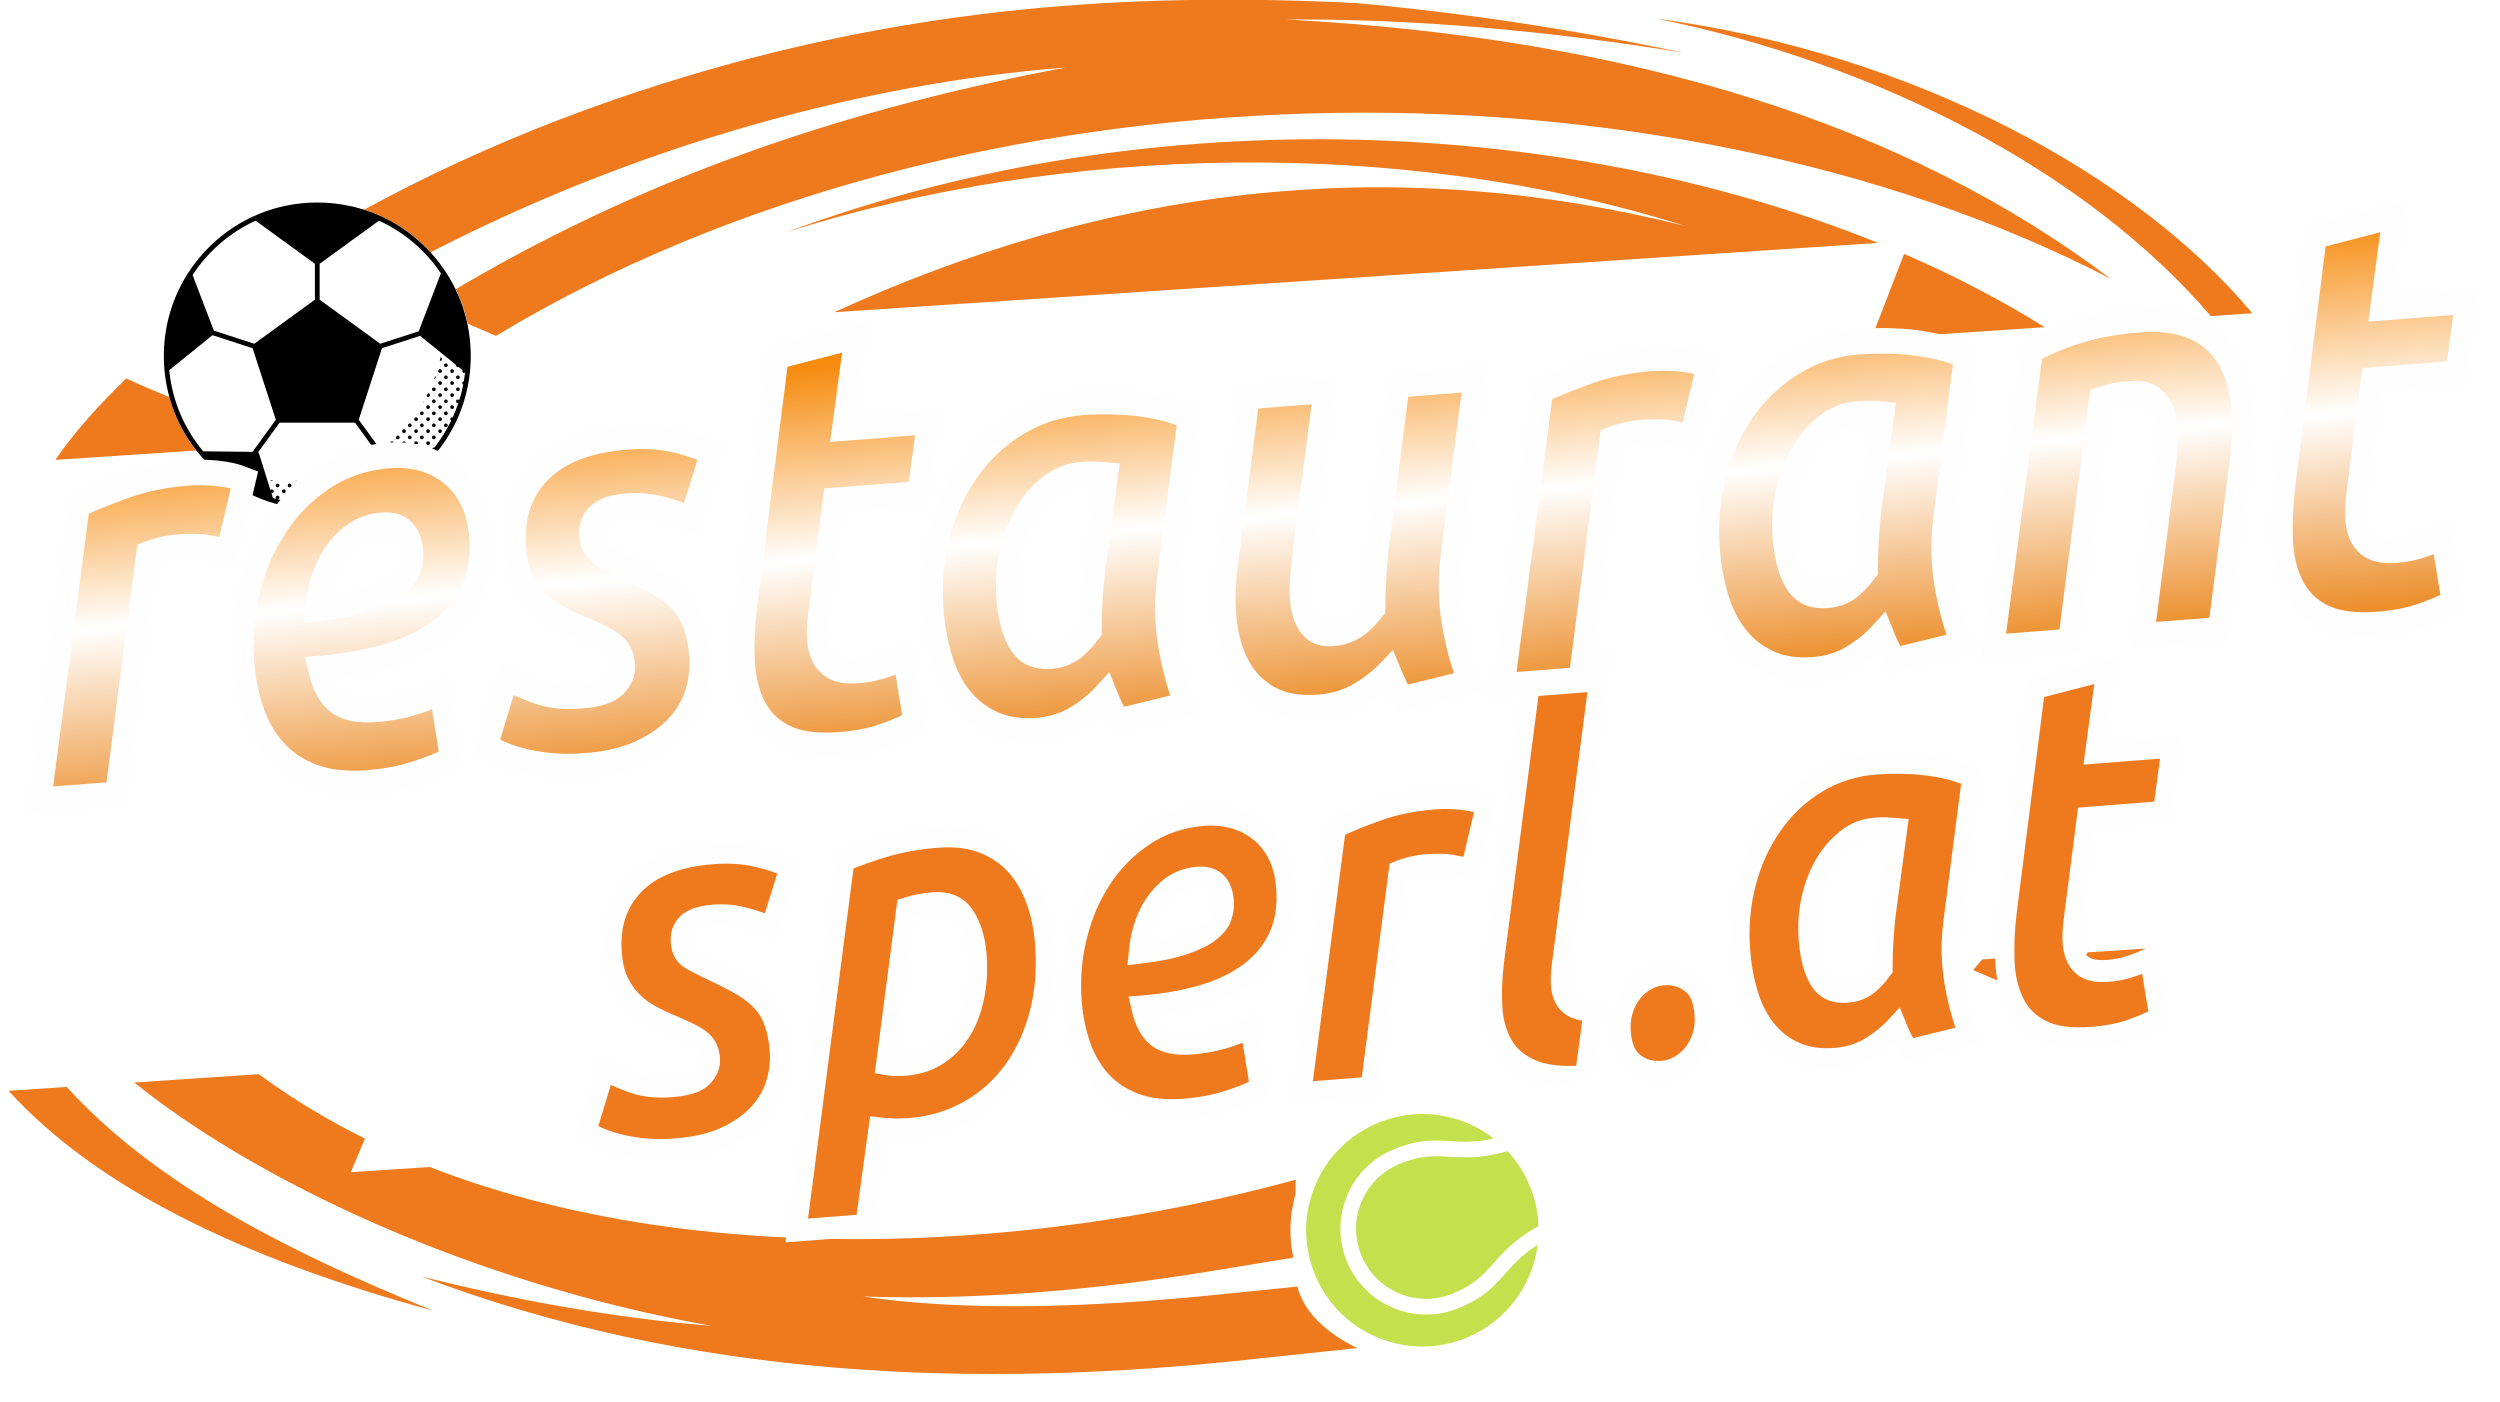 <svg xmlns:xlink="http://www.w3.org/1999/xlink" xmlns="http://www.w3.org/2000/svg" style="overflow: visible;" data-bbox="42.562 118.923 426.876 274.154" viewBox="113.5 193.89 300.09 168.26"><defs transform="matrix(0.975, 0, 0, 0.975, 6.522, 6.522)" data-uid="o_fabk8n1f6_8"><linearGradient x1="54.38%" y1="99.8%" x2="45.62%" y2="0.2%" id="g_1037756742_2" gradientUnits="objectBoundingBox" data-uid="o_fabk8n1f6_55"><stop offset="0%" stop-color="rgb(236, 143, 45)" stop-opacity="1.00" data-uid="o_fabk8n1f6_56"/><stop offset="48%" stop-color="rgb(255, 255, 255)" stop-opacity="1.00" data-uid="o_fabk8n1f6_57"/><stop offset="95%" stop-color="rgb(246, 139, 14)" stop-opacity="1.00" data-uid="o_fabk8n1f6_58"/></linearGradient><radialGradient id="o_fabk8n1f6_60" cx="256" cy="256" fx="516.726" fy="14.94" gradientUnits="userSpaceOnUse" r="361.39" data-uid="o_fabk8n1f6_75"><stop offset=".114" stop-color="rgb(255, 165, 56)" data-uid="o_fabk8n1f6_76"/><stop offset=".255" stop-color="rgb(248, 154, 55)" data-uid="o_fabk8n1f6_77"/><stop offset=".501" stop-color="rgb(229, 125, 52)" data-uid="o_fabk8n1f6_78"/><stop offset=".525" stop-color="rgb(227, 122, 52)" data-uid="o_fabk8n1f6_79"/><stop offset=".882" stop-color="rgb(186, 92, 37)" data-uid="o_fabk8n1f6_80"/></radialGradient><linearGradient x1="54.38%" y1="99.8%" x2="45.62%" y2="0.2%" id="g_1037756742_2" gradientUnits="objectBoundingBox" data-uid="o_fabk8n1f6_55"><stop offset="0%" stop-color="rgb(236, 143, 45)" stop-opacity="1.00" data-uid="o_fabk8n1f6_56"/><stop offset="48%" stop-color="rgb(255, 255, 255)" stop-opacity="1.00" data-uid="o_fabk8n1f6_57"/><stop offset="95%" stop-color="rgb(246, 139, 14)" stop-opacity="1.00" data-uid="o_fabk8n1f6_58"/></linearGradient><radialGradient id="o_fabk8n1f6_60" cx="256" cy="256" fx="516.726" fy="14.94" gradientUnits="userSpaceOnUse" r="361.39" data-uid="o_fabk8n1f6_75"><stop offset=".114" stop-color="rgb(255, 165, 56)" data-uid="o_fabk8n1f6_76"/><stop offset=".255" stop-color="rgb(248, 154, 55)" data-uid="o_fabk8n1f6_77"/><stop offset=".501" stop-color="rgb(229, 125, 52)" data-uid="o_fabk8n1f6_78"/><stop offset=".525" stop-color="rgb(227, 122, 52)" data-uid="o_fabk8n1f6_79"/><stop offset=".882" stop-color="rgb(186, 92, 37)" data-uid="o_fabk8n1f6_80"/></radialGradient><linearGradient x1="54.38%" y1="99.8%" x2="45.62%" y2="0.2%" id="g_1037756742_2" gradientUnits="objectBoundingBox" data-uid="o_fabk8n1f6_55"><stop offset="0%" stop-color="rgb(236, 143, 45)" stop-opacity="1.00" data-uid="o_fabk8n1f6_56"/><stop offset="48%" stop-color="rgb(255, 255, 255)" stop-opacity="1.00" data-uid="o_fabk8n1f6_57"/><stop offset="95%" stop-color="rgb(246, 139, 14)" stop-opacity="1.00" data-uid="o_fabk8n1f6_58"/></linearGradient><linearGradient x1="54.38%" y1="99.8%" x2="45.62%" y2="0.2%" id="g_1037756742_2" gradientUnits="objectBoundingBox" data-uid="o_fabk8n1f6_55"><stop offset="0%" stop-color="rgb(236, 143, 45)" stop-opacity="1.00" data-uid="o_fabk8n1f6_56"/><stop offset="48%" stop-color="rgb(255, 255, 255)" stop-opacity="1.00" data-uid="o_fabk8n1f6_57"/><stop offset="95%" stop-color="rgb(246, 139, 14)" stop-opacity="1.00" data-uid="o_fabk8n1f6_58"/></linearGradient><linearGradient x1="54.38%" y1="99.8%" x2="45.62%" y2="0.2%" id="g_1037756742_2" gradientUnits="objectBoundingBox" data-uid="o_fabk8n1f6_55"><stop offset="0%" stop-color="rgb(236, 143, 45)" stop-opacity="1.00" data-uid="o_fabk8n1f6_56"/><stop offset="48%" stop-color="rgb(255, 255, 255)" stop-opacity="1.00" data-uid="o_fabk8n1f6_57"/><stop offset="95%" stop-color="rgb(246, 139, 14)" stop-opacity="1.00" data-uid="o_fabk8n1f6_58"/></linearGradient></defs><path class="st3" d="M229.28 114.46c19.29 4.93 37.99 16.81 49.2 33.32l0 0l3.68-0.31l0 0  C271.95 132.01 252.14 118.32 229.28 114.46L229.28 114.46z M194.42 264.46c-25.74 3.66-51.04 2.18-74.58-9.14  c8.15 2.58 16.93 4.65 25.72 5.53c-21.22-4.76-40.27-16.16-51.18-27.25l11.05-0.93c2.93 2.73 6.08 5.13 9.41 7.21l-1.26 3.77l7-0.59  c22.91 11.29 52.51 9.79 76.77 1.43c-0.01 0.13-0.01 0.26-0.01 0.39v8.29l-6.89 1.43c-11.58 2.43-22.04 3.37-31.47 2.96  c8.43 1.59 19.24 1.41 32.06-0.28l6.46-0.83c0.54 2.74 2.43 4.99 4.78 6.55c0.17 0.12 0.35 0.23 0.53 0.34L194.42 264.46  L194.42 264.46z M266.13 219.15c-1.33 1.46-2.73 2.89-4.22 4.31l-4.5-2.45c0.27-0.4 0.54-0.79 0.8-1.19L266.13 219.15L266.13 219.15  z M272.94 218.58c-1.77 2.56-3.95 5-6.52 7.34l-2.32-1.27c1.28-1.81 2.46-3.68 3.47-5.62L272.94 218.58L272.94 218.58z   M83.24 234.53c7.71 10.7 20.53 18.76 37.65 24.62c-12.94-6.61-24.68-14.2-32.49-25.05L83.24 234.53L83.24 234.53L83.24 234.53z   M269.59 143.6c-40.06-26.2-101.54-25.28-143.14 6.4l-6.07-3.31c16.9-13.22 35.31-21.7 56.59-26.74  c-18.43 1.79-40.72 9.38-61.36 24.14l-3.36-1.83c-0.76-0.41-2.29-1.16-3.59-1.89c10.49-8.24 22.42-14.81 34.82-19.49  c19.85-7.51 38.65-9.45 59.16-8.15c9.37 1.06 19.06 2.9 29.09 5.56c-12.09-2.48-23.87-3.81-35.27-3.72  C227.4 116.65 251.65 126.47 269.59 143.6L269.59 143.6z M99.5 157.91l-0.44 0.04c0.06-0.06 0.12-0.12 0.18-0.17  c-1.33-0.7-2.66-1.41-3.98-2.11l-0.05-0.03l-0.05-0.03c-0.49-0.28-0.98-0.56-1.49-0.84c-2.37 2.93-4.57 5.93-6.27 9.11l0.41-0.03  l15.12-1.27c0.6-0.63 1.21-1.25 1.81-1.87C103 159.76 101.25 158.83 99.5 157.91L99.5 157.91z M152.21 138.39  c24.23-9.77 54.41-10.79 79.7-0.68c-26.75-8.49-51.59-4.16-75.47 9.64l55.7-4.67l36.84-3.09  C222.19 125.92 185.32 122.87 152.21 138.39L152.21 138.39z M263.75 149.03c-3.8-3.01-7.98-5.76-12.46-8.21l-2.91 9.5L263.75 149.03  L263.75 149.03z" fill-rule="evenodd" clip-rule="evenodd" fill="#EE7A1D" transform="matrix(1.354, 0, 0, 1.072, 1.816, 73.408)" data-uid="o_fabk8n1f6_35"/><path text="sperl.at" fill="#EE7A1D" space="preserve" text-anchor="middle" offset="0.5" font-scale="contain" font-size="48" font-family="Ubuntu" transform="matrix(1.153, -0.09, 0.103, 1.316, 276.789, 324.555)" data-fl-textpath="" font-weight="700" font-style="italic" letter-spacing="-1" stroke-width="2px" stroke="#FEFEFE" path="M-109.368 0C-54.684 0 54.684 0 109.368 0" data-uid="o_fabk8n1f6_42" d="M-71.282-5.09L-71.282-5.09Q-68.832-5.09 -67.922-5.78Q-67.012-6.48 -67.012-7.3L-67.012-7.3Q-67.012-7.82 -67.182-8.21Q-67.352-8.59 -67.732-8.93Q-68.112-9.26 -68.792-9.62Q-69.462-9.98 -70.512-10.46L-70.512-10.46Q-71.712-10.99 -72.772-11.59Q-73.832-12.19 -74.622-13.03Q-75.412-13.87 -75.872-14.95Q-76.322-16.03 -76.322-17.52L-76.322-17.52Q-76.322-21.41 -73.472-23.66Q-70.612-25.92 -65.142-25.92L-65.142-25.92Q-62.552-25.92 -60.532-25.34Q-58.512-24.77 -57.272-24.1L-57.272-24.1L-59.712-18.77Q-60.722-19.3 -62.312-19.78Q-63.892-20.26 -65.432-20.26L-65.432-20.26Q-66.102-20.26 -66.752-20.18Q-67.392-20.11 -67.952-19.87Q-68.502-19.63 -68.832-19.2Q-69.172-18.77 -69.172-18.05L-69.172-18.05Q-69.172-17.09 -68.432-16.61Q-67.682-16.13 -66.342-15.46L-66.342-15.46Q-64.472-14.54 -63.222-13.78Q-61.972-13.01 -61.232-12.14Q-60.482-11.28 -60.152-10.18Q-59.812-9.07 -59.812-7.58L-59.812-7.58Q-59.812-6.05 -60.462-4.56Q-61.112-3.07 -62.502-1.92Q-63.892-0.77 -66.052-0.05Q-68.212 0.67 -71.232 0.67L-71.232 0.67Q-73.112 0.67 -74.622 0.43Q-76.132 0.19 -77.282-0.17Q-78.432-0.53 -79.232-0.91Q-80.022-1.3 -80.452-1.54L-80.452-1.54L-78.002-7.01Q-77.192-6.53 -75.462-5.81Q-73.732-5.09 -71.282-5.09ZM-45.548-19.54L-48.908-5.57Q-48.088-5.38 -46.888-5.38L-46.888-5.38Q-45.018-5.38 -43.488-6.07Q-41.948-6.77 -40.868-8.02Q-39.788-9.26 -39.188-11.02Q-38.588-12.77 -38.588-14.88L-38.588-14.88Q-38.588-16.94 -39.498-18.38Q-40.408-19.82 -42.668-19.82L-42.668-19.82Q-44.208-19.82 -45.548-19.54L-45.548-19.54ZM-31.488-15.41L-31.488-15.41Q-31.488-11.9 -32.638-9Q-33.788-6.1 -35.828-3.98Q-37.868-1.87 -40.728-0.7Q-43.578 0.48 -46.938 0.48L-46.938 0.48Q-48.568 0.48 -50.208 0.19L-50.208 0.19L-52.368 8.88L-59.468 8.88L-51.498-24.34Q-49.578-24.91 -47.108-25.37Q-44.638-25.82 -41.758-25.82L-41.758-25.82Q-39.068-25.82 -37.128-25.01Q-35.178-24.19 -33.928-22.78Q-32.688-21.36 -32.088-19.46Q-31.488-17.57 -31.488-15.41ZM-29.124-9.89L-29.124-9.89Q-29.124-12.96 -28.044-15.84Q-26.964-18.72 -24.994-20.95Q-23.024-23.18 -20.224-24.55Q-17.414-25.92 -14.004-25.92L-14.004-25.92Q-12.324-25.92 -10.884-25.44Q-9.444-24.96 -8.364-24.05Q-7.284-23.14 -6.684-21.82Q-6.084-20.5 -6.084-18.82L-6.084-18.82Q-6.084-16.13 -7.284-14.26Q-8.484-12.38 -10.624-11.21Q-12.754-10.03 -15.684-9.5Q-18.614-8.98 -22.064-8.98L-22.064-8.98Q-21.734-6.96 -20.604-6.12Q-19.474-5.28 -17.024-5.28L-17.024-5.28Q-15.494-5.28 -13.904-5.54Q-12.324-5.81 -10.934-6.34L-10.934-6.34L-10.404-0.72Q-11.744-0.19 -13.834 0.24Q-15.924 0.67 -18.374 0.67L-18.374 0.67Q-21.344 0.67 -23.384-0.17Q-25.424-1.01 -26.704-2.45Q-27.974-3.89 -28.544-5.81Q-29.124-7.73 -29.124-9.89ZM-15.154-20.26L-15.154-20.26Q-17.604-20.26 -19.454-18.5Q-21.304-16.75 -21.874-13.87L-21.874-13.87Q-18.904-13.97 -17.074-14.38Q-15.254-14.78 -14.244-15.36Q-13.234-15.94 -12.904-16.61Q-12.564-17.28 -12.564-17.95L-12.564-17.95Q-12.564-20.26 -15.154-20.26ZM 15.286-24.86L 13.176-19.1Q 12.216-19.34  11.276-19.56Q 10.336-19.78  8.516-19.78L 8.516-19.78Q 7.846-19.78  7.026-19.66Q 6.216-19.54  5.686-19.39L 5.686-19.39L 1.026 0L-6.124 0L-0.364-23.9Q 1.696-24.58  4.266-25.18Q 6.836-25.78  10.056-25.78L 10.056-25.78Q 11.256-25.78  12.716-25.56Q 14.176-25.34  15.286-24.86L 15.286-24.86ZM 24.744-5.42L 23.304 0.48Q 19.904 0.48  17.954-0.41Q 16.014-1.3  15.174-2.83Q 14.334-4.37  14.354-6.36Q 14.384-8.35  14.904-10.61L 14.904-10.61L 21.004-36.1L 28.444-37.25L 21.774-9.6Q 21.584-8.74  21.554-8.02Q 21.534-7.3  21.824-6.74Q 22.104-6.19  22.804-5.86Q 23.504-5.52  24.744-5.42L 24.744-5.42ZM 32.244-8.21L 32.244-8.21Q 33.924-8.21  35.054-7.27Q 36.184-6.34  36.184-4.32L 36.184-4.32Q 36.184-3.22  35.774-2.3Q 35.364-1.39  34.694-0.74Q 34.024-0.1  33.154 0.26Q 32.294 0.62  31.384 0.62L 31.384 0.62Q 29.704 0.62  28.574-0.31Q 27.444-1.25  27.444-3.26L 27.444-3.26Q 27.444-4.37  27.854-5.28Q 28.264-6.19  28.934-6.84Q 29.604-7.49  30.464-7.85Q 31.334-8.21  32.244-8.21ZM 65.8-23.95L 62.68-10.9Q 62.01-8.16  62.3-5.4Q 62.59-2.64  63.4-0.48L 63.4-0.48L 57.02 0.43Q 56.73-0.14  56.49-0.67Q 56.25-1.2  56.01-1.87L 56.01-1.87Q 54.67-0.77  53.04-0.05Q 51.4 0.67  49.39 0.67L 49.39 0.67Q 46.99 0.67  45.28-0.17Q 43.58-1.01  42.5-2.42Q 41.42-3.84  40.94-5.74Q 40.46-7.63  40.46-9.79L 40.46-9.79Q 40.46-13.1  41.64-16.03Q 42.81-18.96  44.9-21.14Q 46.99-23.33  49.82-24.58Q 52.65-25.82  55.96-25.82L 55.96-25.82Q 56.4-25.82  57.48-25.78Q 58.56-25.73  59.95-25.56Q 61.34-25.39  62.88-25.01Q 64.41-24.62  65.8-23.95L 65.8-23.95ZM 55.82-12.14L 57.69-19.73Q 57.07-19.82  56.56-19.87Q 56.06-19.92  55.34-19.92L 55.34-19.92Q 53.71-19.92  52.29-19.1Q 50.88-18.29  49.82-16.97Q 48.76-15.65  48.16-13.92Q 47.56-12.19  47.56-10.32L 47.56-10.32Q 47.56-8.02  48.33-6.67Q 49.1-5.33  51.16-5.33L 51.16-5.33Q 52.27-5.33  53.16-5.76Q 54.04-6.19  55.05-7.2L 55.05-7.2Q 55.15-8.4  55.36-9.72Q 55.58-11.04  55.82-12.14L 55.82-12.14ZM 68.404-11.66L 73.104-31.54L 80.544-32.69L 78.724-25.25L 86.694-25.25L 85.254-19.39L 77.334-19.39L 75.224-10.56Q 74.934-9.46  74.864-8.5Q 74.784-7.54  75.104-6.84Q 75.414-6.14  76.184-5.76Q 76.944-5.38  78.294-5.38L 78.294-5.38Q 79.444-5.38  80.524-5.59Q 81.604-5.81  82.704-6.19L 82.704-6.19L 83.234-0.72Q 81.794-0.19  80.114 0.19Q 78.434 0.58  76.134 0.58L 76.134 0.58Q 72.824 0.58  70.994-0.41Q 69.174-1.39  68.404-3.1Q 67.634-4.8  67.734-7.01Q 67.824-9.22  68.404-11.66L 68.404-11.66Z"/><g transform="matrix(0.087, 0.036, -0.036, 0.087, 280.114, 304.823)" data-uid="o_fabk8n1f6_112"><path d="M123.183 269.96c45.08-45.08 68.272-24.19 126.737-72.358   c-57.255-23.559-125.542-12.078-172.055 34.436c-61.757 61.755-61.757 161.885 0 223.644s161.889 61.759 223.648 0   c46.48-46.484 57.977-114.706 34.48-171.939c-48.133 58.439-27.254 81.632-72.325 126.708c-38.797 38.795-101.694 38.795-140.485 0   C84.387 371.657 84.387 308.754 123.183 269.96z" fill="#C4E04C" transform="matrix(1, 0, 0, 1, 0, 0)" data-uid="o_fabk8n1f6_101"/><path d="M249.92 197.601c-58.464 48.17-81.657 27.279-126.737 72.358   c-38.797 38.795-38.797 101.696 0 140.489c38.791 38.795 101.688 38.795 140.485 0c45.072-45.076 24.193-68.269 72.325-126.708   c-7.711-18.81-19.209-36.43-34.484-51.704C286.268 216.794 268.689 205.312 249.92 197.601z" fill="#C4E04C" transform="matrix(1, 0, 0, 1, 0, 0)" data-uid="o_fabk8n1f6_102"/><path d="M344.825 279.044c-8.189-19.674-20.262-38.1-36.24-54.077c-31.76-31.76-73.983-49.25-118.897-49.25   c-44.912 0-87.136 17.49-118.894 49.25c-31.758 31.756-49.248 73.979-49.248 118.892s17.49 87.136 49.248 118.894   s73.981 49.25 118.894 49.25c44.914 0 87.138-17.49 118.897-49.25c49.113-49.118 61.429-121.312 36.949-182.002   C345.35 280.163 345.116 279.593 344.825 279.044z M324.395 282.214c-21.807 27.721-28.756 47.949-34.916 65.905   c-6.271 18.277-11.688 34.061-32.885 55.259c-16.873 16.873-39.309 26.166-63.171 26.166c-23.865 0-46.299-9.293-63.171-26.166   c-16.875-16.875-26.168-39.311-26.168-63.173c0-23.865 9.293-46.301 26.168-63.175c21.199-21.197 36.982-26.613 55.259-32.885   c17.977-6.168 38.229-13.127 65.995-34.99c15.771 7.248 30.297 17.313 42.936 29.953   C307.285 251.951 317.263 266.587 324.395 282.214z M294.443 448.609c-27.98 27.982-65.183 43.393-104.755 43.393   c-39.57 0-76.772-15.41-104.751-43.393c-27.98-27.98-43.391-65.181-43.391-104.751s15.41-76.771 43.391-104.749   c27.98-27.982 65.181-43.393 104.751-43.393c13.479 0 26.68 1.791 39.338 5.254c-19.939 13.941-35.178 19.17-50.006 24.258   c-19.768 6.783-38.438 13.191-62.909 37.66c-20.652 20.652-32.025 48.111-32.025 77.317c0 29.207 11.373 56.663 32.025 77.315   c20.65 20.65 48.107 32.023 77.313 32.023c29.205 0 56.661-11.373 77.313-32.023c24.471-24.473 30.877-43.145 37.66-62.911   c5.074-14.789 10.289-29.986 24.147-49.85C346.036 354.387 333.337 409.71 294.443 448.609z" fill="#FFFFFF" transform="matrix(1, 0, 0, 1, 0, 0)" data-uid="o_fabk8n1f6_104"/><path d="M452.908 23.419l-144.55 144.538c-3.906 3.906-3.906 10.236 0 14.143   c1.953 1.953 4.512 2.93 7.07 2.93c2.559 0 5.119-0.977 7.07-2.93L467.049 37.562c3.906-3.904 3.906-10.236 0.002-14.141   C463.146 19.515 456.814 19.515 452.908 23.419z" fill="#FFFFFF" transform="matrix(1, 0, 0, 1, 0, 0)" data-uid="o_fabk8n1f6_105"/><path d="M487.484 2.888c-3.928-3.883-10.26-3.846-14.143 0.082l-0.166 0.17   c-3.883 3.928-3.846 10.26 0.082 14.143c1.949 1.926 4.49 2.887 7.029 2.887c2.578 0 5.156-0.99 7.113-2.969l0.166-0.17   C491.449 13.103 491.412 6.771 487.484 2.888z" fill="#FFFFFF" transform="matrix(1, 0, 0, 1, 0, 0)" data-uid="o_fabk8n1f6_106"/><path d="M271.312 143.116c2.559 0 5.119-0.977 7.072-2.928l57.36-57.36c3.904-3.904 3.904-10.236 0-14.143   c-3.906-3.902-10.236-3.904-14.142 0l-57.36 57.36c-3.906 3.904-3.906 10.236 0 14.143   C266.195 142.139 268.754 143.116 271.312 143.116z" fill="#FFFFFF" transform="matrix(1, 0, 0, 1, 0, 0)" data-uid="o_fabk8n1f6_107"/><path d="M448.068 128.577c-3.906-3.904-10.236-3.904-14.143 0l-83.608 83.608   c-3.906 3.906-3.906 10.238 0 14.143c1.953 1.953 4.512 2.93 7.07 2.93c2.561 0 5.119-0.977 7.072-2.93l83.608-83.608   C451.974 138.813 451.974 132.481 448.068 128.577z" fill="#FFFFFF" transform="matrix(1, 0, 0, 1, 0, 0)" data-uid="o_fabk8n1f6_108"/><path d="M428.363 220.327l-36.088 36.088c-3.904 3.904-3.904 10.236 0 14.143   c1.953 1.951 4.512 2.928 7.072 2.928c2.559 0 5.117-0.977 7.07-2.928l36.088-36.088c3.906-3.906 3.906-10.238 0-14.143   C438.599 216.423 432.269 216.423 428.363 220.327z" fill="#FFFFFF" transform="matrix(1, 0, 0, 1, 0, 0)" data-uid="o_fabk8n1f6_109"/><path d="M448.848 199.839l-0.172 0.172c-3.904 3.904-3.904 10.236 0 14.143   c1.953 1.951 4.512 2.928 7.072 2.928c2.559 0 5.117-0.977 7.07-2.928l0.172-0.172c3.904-3.904 3.904-10.236 0-14.143   C459.084 195.935 452.754 195.935 448.848 199.839z" fill="#FFFFFF" transform="matrix(1, 0, 0, 1, 0, 0)" data-uid="o_fabk8n1f6_110"/></g><path transform="matrix(0.369, 0, 0, 0.369, 133.163, 218.198)" data-type="circle" data-cx="50" data-cy="50" data-r="50" d="M50,50m-50,0a50,50 0 1, 0 100,0a50,50 0 1, 0 -100,0" data-uid="o_fabk8n1f6_293" fill="#FFFFFF"/><g transform="matrix(0.072, 0, 0, 0.072, 133.163, 218.198)" data-uid="o_fabk8n1f6_285"><path d="m489.324 293.929c1.713 0 3.102-1.389 3.102-3.102s-1.389-3.102-3.102-3.102-3.102 1.389-3.102 3.102 1.389 3.102 3.102 3.102z" transform="matrix(1.002, 0, 0, 1.002, 2.842170943040401e-14, 2.842170943040401e-14)" data-uid="o_fabk8n1f6_201"/><path d="m489.324 313.929c1.713 0 3.102-1.389 3.102-3.102s-1.389-3.102-3.102-3.102-3.102 1.389-3.102 3.102 1.389 3.102 3.102 3.102z" transform="matrix(1.002, 0, 0, 1.002, 2.842170943040401e-14, 2.842170943040401e-14)" data-uid="o_fabk8n1f6_202"/><path d="m469.324 273.929c1.713 0 3.102-1.389 3.102-3.102s-1.389-3.102-3.102-3.102-3.102 1.389-3.102 3.102 1.389 3.102 3.102 3.102z" transform="matrix(1.002, 0, 0, 1.002, 2.842170943040401e-14, 2.842170943040401e-14)" data-uid="o_fabk8n1f6_203"/><path d="m479.701 283.552c1.713 0 3.102-1.389 3.102-3.102s-1.389-3.102-3.102-3.102-3.102 1.389-3.102 3.102c0 1.714 1.389 3.102 3.102 3.102z" transform="matrix(1.002, 0, 0, 1.002, 2.842170943040401e-14, 2.842170943040401e-14)" data-uid="o_fabk8n1f6_204"/><path d="m469.324 293.929c1.713 0 3.102-1.389 3.102-3.102s-1.389-3.102-3.102-3.102-3.102 1.389-3.102 3.102 1.389 3.102 3.102 3.102z" transform="matrix(1.002, 0, 0, 1.002, 2.842170943040401e-14, 2.842170943040401e-14)" data-uid="o_fabk8n1f6_205"/><path d="m479.701 303.552c1.713 0 3.102-1.389 3.102-3.102s-1.389-3.102-3.102-3.102-3.102 1.389-3.102 3.102c0 1.714 1.389 3.102 3.102 3.102z" transform="matrix(1.002, 0, 0, 1.002, 2.842170943040401e-14, 2.842170943040401e-14)" data-uid="o_fabk8n1f6_206"/><path d="m469.324 313.929c1.713 0 3.102-1.389 3.102-3.102s-1.389-3.102-3.102-3.102-3.102 1.389-3.102 3.102 1.389 3.102 3.102 3.102z" transform="matrix(1.002, 0, 0, 1.002, 2.842170943040401e-14, 2.842170943040401e-14)" data-uid="o_fabk8n1f6_207"/><path d="m479.701 323.552c1.713 0 3.102-1.389 3.102-3.102s-1.389-3.102-3.102-3.102-3.102 1.389-3.102 3.102c0 1.714 1.389 3.102 3.102 3.102z" transform="matrix(1.002, 0, 0, 1.002, 2.842170943040401e-14, 2.842170943040401e-14)" data-uid="o_fabk8n1f6_208"/><path d="m469.324 333.929c1.713 0 3.102-1.389 3.102-3.102s-1.389-3.102-3.102-3.102-3.102 1.389-3.102 3.102 1.389 3.102 3.102 3.102z" transform="matrix(1.002, 0, 0, 1.002, 2.842170943040401e-14, 2.842170943040401e-14)" data-uid="o_fabk8n1f6_209"/><path d="m479.701 343.552c1.713 0 3.102-1.389 3.102-3.102s-1.389-3.102-3.102-3.102-3.102 1.389-3.102 3.102c0 1.714 1.389 3.102 3.102 3.102z" transform="matrix(1.002, 0, 0, 1.002, 2.842170943040401e-14, 2.842170943040401e-14)" data-uid="o_fabk8n1f6_210"/><path d="m469.324 353.929c1.713 0 3.102-1.389 3.102-3.102s-1.389-3.102-3.102-3.102-3.102 1.389-3.102 3.102 1.389 3.102 3.102 3.102z" transform="matrix(1.002, 0, 0, 1.002, 2.842170943040401e-14, 2.842170943040401e-14)" data-uid="o_fabk8n1f6_211"/><path d="m469.324 373.929c1.713 0 3.102-1.389 3.102-3.102s-1.389-3.102-3.102-3.102-3.102 1.389-3.102 3.102 1.389 3.102 3.102 3.102z" transform="matrix(1.002, 0, 0, 1.002, 2.842170943040401e-14, 2.842170943040401e-14)" data-uid="o_fabk8n1f6_212"/><path d="m462.803 260.45c0-1.45-1-2.659-2.345-2.998-.441 2.02-.904 4.032-1.392 6.035.205.042.417.066.635.066 1.713-.001 3.102-1.389 3.102-3.103z" transform="matrix(1.002, 0, 0, 1.002, 2.842170943040401e-14, 2.842170943040401e-14)" data-uid="o_fabk8n1f6_213"/><path d="m459.701 283.552c1.713 0 3.102-1.389 3.102-3.102s-1.389-3.102-3.102-3.102-3.102 1.389-3.102 3.102c0 1.714 1.389 3.102 3.102 3.102z" transform="matrix(1.002, 0, 0, 1.002, 2.842170943040401e-14, 2.842170943040401e-14)" data-uid="o_fabk8n1f6_214"/><path d="m452.427 290.827c0-.834-.333-1.586-.867-2.144-.617 1.746-1.252 3.484-1.905 5.212 1.555-.166 2.772-1.468 2.772-3.068z" transform="matrix(1.002, 0, 0, 1.002, 2.842170943040401e-14, 2.842170943040401e-14)" data-uid="o_fabk8n1f6_215"/><path d="m459.701 303.552c1.713 0 3.102-1.389 3.102-3.102s-1.389-3.102-3.102-3.102-3.102 1.389-3.102 3.102c0 1.714 1.389 3.102 3.102 3.102z" transform="matrix(1.002, 0, 0, 1.002, 2.842170943040401e-14, 2.842170943040401e-14)" data-uid="o_fabk8n1f6_216"/><path d="m449.324 313.929c1.713 0 3.102-1.389 3.102-3.102s-1.389-3.102-3.102-3.102-3.102 1.389-3.102 3.102 1.389 3.102 3.102 3.102z" transform="matrix(1.002, 0, 0, 1.002, 2.842170943040401e-14, 2.842170943040401e-14)" data-uid="o_fabk8n1f6_217"/><path d="m459.701 323.552c1.713 0 3.102-1.389 3.102-3.102s-1.389-3.102-3.102-3.102-3.102 1.389-3.102 3.102c0 1.714 1.389 3.102 3.102 3.102z" transform="matrix(1.002, 0, 0, 1.002, 2.842170943040401e-14, 2.842170943040401e-14)" data-uid="o_fabk8n1f6_218"/><path d="m449.324 333.929c1.713 0 3.102-1.389 3.102-3.102s-1.389-3.102-3.102-3.102-3.102 1.389-3.102 3.102 1.389 3.102 3.102 3.102z" transform="matrix(1.002, 0, 0, 1.002, 2.842170943040401e-14, 2.842170943040401e-14)" data-uid="o_fabk8n1f6_219"/><path d="m459.701 343.552c1.713 0 3.102-1.389 3.102-3.102s-1.389-3.102-3.102-3.102-3.102 1.389-3.102 3.102c0 1.714 1.389 3.102 3.102 3.102z" transform="matrix(1.002, 0, 0, 1.002, 2.842170943040401e-14, 2.842170943040401e-14)" data-uid="o_fabk8n1f6_220"/><path d="m449.324 353.929c1.713 0 3.102-1.389 3.102-3.102s-1.389-3.102-3.102-3.102-3.102 1.389-3.102 3.102 1.389 3.102 3.102 3.102z" transform="matrix(1.002, 0, 0, 1.002, 2.842170943040401e-14, 2.842170943040401e-14)" data-uid="o_fabk8n1f6_221"/><path d="m459.701 363.552c1.713 0 3.102-1.389 3.102-3.102s-1.389-3.102-3.102-3.102-3.102 1.389-3.102 3.102c0 1.714 1.389 3.102 3.102 3.102z" transform="matrix(1.002, 0, 0, 1.002, 2.842170943040401e-14, 2.842170943040401e-14)" data-uid="o_fabk8n1f6_222"/><path d="m449.324 373.929c1.713 0 3.102-1.389 3.102-3.102s-1.389-3.102-3.102-3.102-3.102 1.389-3.102 3.102 1.389 3.102 3.102 3.102z" transform="matrix(1.002, 0, 0, 1.002, 2.842170943040401e-14, 2.842170943040401e-14)" data-uid="o_fabk8n1f6_223"/><path d="m459.701 383.552c1.713 0 3.102-1.389 3.102-3.102s-1.389-3.102-3.102-3.102-3.102 1.389-3.102 3.102c0 1.714 1.389 3.102 3.102 3.102z" transform="matrix(1.002, 0, 0, 1.002, 2.842170943040401e-14, 2.842170943040401e-14)" data-uid="o_fabk8n1f6_224"/><path d="m449.324 393.929c1.713 0 3.102-1.389 3.102-3.102s-1.389-3.102-3.102-3.102-3.102 1.389-3.102 3.102 1.389 3.102 3.102 3.102z" transform="matrix(1.002, 0, 0, 1.002, 2.842170943040401e-14, 2.842170943040401e-14)" data-uid="o_fabk8n1f6_225"/><path d="m439.701 317.348c-.09 0-.175.019-.264.027-.777 1.57-1.571 3.131-2.378 4.683.545.893 1.519 1.495 2.641 1.495 1.713 0 3.102-1.389 3.102-3.102.001-1.714-1.388-3.103-3.101-3.103z" transform="matrix(1.002, 0, 0, 1.002, 2.842170943040401e-14, 2.842170943040401e-14)" data-uid="o_fabk8n1f6_226"/><path d="m430.695 333.597c1.022-.507 1.732-1.551 1.732-2.77 0-.071-.016-.138-.021-.209-.566.996-1.133 1.991-1.711 2.979z" transform="matrix(1.002, 0, 0, 1.002, 2.842170943040401e-14, 2.842170943040401e-14)" data-uid="o_fabk8n1f6_227"/><path d="m439.701 337.348c-1.713 0-3.102 1.389-3.102 3.102 0 1.714 1.389 3.102 3.102 3.102s3.102-1.389 3.102-3.102-1.389-3.102-3.102-3.102z" transform="matrix(1.002, 0, 0, 1.002, 2.842170943040401e-14, 2.842170943040401e-14)" data-uid="o_fabk8n1f6_228"/><path d="m429.324 347.724c-1.713 0-3.102 1.389-3.102 3.102s1.389 3.102 3.102 3.102 3.102-1.389 3.102-3.102c.001-1.713-1.388-3.102-3.102-3.102z" transform="matrix(1.002, 0, 0, 1.002, 2.842170943040401e-14, 2.842170943040401e-14)" data-uid="o_fabk8n1f6_229"/><path d="m439.701 357.348c-1.713 0-3.102 1.389-3.102 3.102 0 1.714 1.389 3.102 3.102 3.102s3.102-1.389 3.102-3.102-1.389-3.102-3.102-3.102z" transform="matrix(1.002, 0, 0, 1.002, 2.842170943040401e-14, 2.842170943040401e-14)" data-uid="o_fabk8n1f6_230"/><path d="m429.324 367.724c-1.713 0-3.102 1.389-3.102 3.102s1.389 3.102 3.102 3.102 3.102-1.389 3.102-3.102c.001-1.713-1.388-3.102-3.102-3.102z" transform="matrix(1.002, 0, 0, 1.002, 2.842170943040401e-14, 2.842170943040401e-14)" data-uid="o_fabk8n1f6_231"/><path d="m439.701 377.348c-1.713 0-3.102 1.389-3.102 3.102 0 1.714 1.389 3.102 3.102 3.102s3.102-1.389 3.102-3.102-1.389-3.102-3.102-3.102z" transform="matrix(1.002, 0, 0, 1.002, 2.842170943040401e-14, 2.842170943040401e-14)" data-uid="o_fabk8n1f6_232"/><path d="m429.324 387.724c-1.713 0-3.102 1.389-3.102 3.102s1.389 3.102 3.102 3.102 3.102-1.389 3.102-3.102c.001-1.713-1.388-3.102-3.102-3.102z" transform="matrix(1.002, 0, 0, 1.002, 2.842170943040401e-14, 2.842170943040401e-14)" data-uid="o_fabk8n1f6_233"/><path d="m439.701 397.348c-1.713 0-3.102 1.389-3.102 3.102 0 1.714 1.389 3.102 3.102 3.102s3.102-1.389 3.102-3.102-1.389-3.102-3.102-3.102z" transform="matrix(1.002, 0, 0, 1.002, 2.842170943040401e-14, 2.842170943040401e-14)" data-uid="o_fabk8n1f6_234"/><path d="m429.324 407.724c-1.713 0-3.102 1.389-3.102 3.102s1.389 3.102 3.102 3.102 3.102-1.389 3.102-3.102c.001-1.713-1.388-3.102-3.102-3.102z" transform="matrix(1.002, 0, 0, 1.002, 2.842170943040401e-14, 2.842170943040401e-14)" data-uid="o_fabk8n1f6_235"/><path d="m419.701 357.348c-1.713 0-3.102 1.389-3.102 3.102 0 1.714 1.389 3.102 3.102 3.102s3.102-1.389 3.102-3.102-1.389-3.102-3.102-3.102z" transform="matrix(1.002, 0, 0, 1.002, 2.842170943040401e-14, 2.842170943040401e-14)" data-uid="o_fabk8n1f6_236"/><path d="m409.324 367.724c-1.713 0-3.102 1.389-3.102 3.102s1.389 3.102 3.102 3.102 3.102-1.389 3.102-3.102c.001-1.713-1.388-3.102-3.102-3.102z" transform="matrix(1.002, 0, 0, 1.002, 2.842170943040401e-14, 2.842170943040401e-14)" data-uid="o_fabk8n1f6_237"/><path d="m419.701 377.348c-1.713 0-3.102 1.389-3.102 3.102 0 1.714 1.389 3.102 3.102 3.102s3.102-1.389 3.102-3.102-1.389-3.102-3.102-3.102z" transform="matrix(1.002, 0, 0, 1.002, 2.842170943040401e-14, 2.842170943040401e-14)" data-uid="o_fabk8n1f6_238"/><path d="m409.324 387.724c-1.713 0-3.102 1.389-3.102 3.102s1.389 3.102 3.102 3.102 3.102-1.389 3.102-3.102c.001-1.713-1.388-3.102-3.102-3.102z" transform="matrix(1.002, 0, 0, 1.002, 2.842170943040401e-14, 2.842170943040401e-14)" data-uid="o_fabk8n1f6_239"/><path d="m419.701 397.348c-1.713 0-3.102 1.389-3.102 3.102 0 1.714 1.389 3.102 3.102 3.102s3.102-1.389 3.102-3.102-1.389-3.102-3.102-3.102z" transform="matrix(1.002, 0, 0, 1.002, 2.842170943040401e-14, 2.842170943040401e-14)" data-uid="o_fabk8n1f6_240"/><path d="m409.324 407.724c-1.713 0-3.102 1.389-3.102 3.102s1.389 3.102 3.102 3.102 3.102-1.389 3.102-3.102c.001-1.713-1.388-3.102-3.102-3.102z" transform="matrix(1.002, 0, 0, 1.002, 2.842170943040401e-14, 2.842170943040401e-14)" data-uid="o_fabk8n1f6_241"/><path d="m399.701 377.348c-.552 0-1.063.156-1.512.409-.446.489-.887.982-1.337 1.468-.162.376-.253.789-.253 1.225 0 1.714 1.389 3.102 3.102 3.102s3.102-1.389 3.102-3.102-1.389-3.102-3.102-3.102z" transform="matrix(1.002, 0, 0, 1.002, 2.842170943040401e-14, 2.842170943040401e-14)" data-uid="o_fabk8n1f6_242"/><path d="m389.324 387.724c-.279 0-.545.049-.802.118-.711.702-1.434 1.39-2.152 2.084-.088.287-.148.585-.148.9 0 1.713 1.389 3.102 3.102 3.102s3.102-1.389 3.102-3.102c.001-1.713-1.388-3.102-3.102-3.102z" transform="matrix(1.002, 0, 0, 1.002, 2.842170943040401e-14, 2.842170943040401e-14)" data-uid="o_fabk8n1f6_243"/><path d="m399.701 397.348c-1.713 0-3.102 1.389-3.102 3.102 0 1.714 1.389 3.102 3.102 3.102s3.102-1.389 3.102-3.102-1.389-3.102-3.102-3.102z" transform="matrix(1.002, 0, 0, 1.002, 2.842170943040401e-14, 2.842170943040401e-14)" data-uid="o_fabk8n1f6_244"/><path d="m389.324 407.724c-1.713 0-3.102 1.389-3.102 3.102s1.389 3.102 3.102 3.102 3.102-1.389 3.102-3.102c.001-1.713-1.388-3.102-3.102-3.102z" transform="matrix(1.002, 0, 0, 1.002, 2.842170943040401e-14, 2.842170943040401e-14)" data-uid="o_fabk8n1f6_245"/><path d="m379.701 397.348c-1.713 0-3.102 1.389-3.102 3.102 0 1.714 1.389 3.102 3.102 3.102s3.102-1.389 3.102-3.102-1.389-3.102-3.102-3.102z" transform="matrix(1.002, 0, 0, 1.002, 2.842170943040401e-14, 2.842170943040401e-14)" data-uid="o_fabk8n1f6_246"/><path d="m369.324 407.724c-1.713 0-3.102 1.389-3.102 3.102s1.389 3.102 3.102 3.102 3.102-1.389 3.102-3.102c.001-1.713-1.388-3.102-3.102-3.102z" transform="matrix(1.002, 0, 0, 1.002, 2.842170943040401e-14, 2.842170943040401e-14)" data-uid="o_fabk8n1f6_247"/><path d="m332.427 430.827c0-.238-.033-.468-.083-.691-1.733.972-3.478 1.924-5.234 2.858.563.576 1.346.935 2.216.935 1.712 0 3.101-1.389 3.101-3.102z" transform="matrix(1.002, 0, 0, 1.002, 2.842170943040401e-14, 2.842170943040401e-14)" data-uid="o_fabk8n1f6_248"/><path d="m339.701 443.552c1.713 0 3.102-1.389 3.102-3.102s-1.389-3.102-3.102-3.102-3.102 1.389-3.102 3.102c0 1.714 1.389 3.102 3.102 3.102z" transform="matrix(1.002, 0, 0, 1.002, 2.842170943040401e-14, 2.842170943040401e-14)" data-uid="o_fabk8n1f6_249"/><path d="m329.324 453.929c1.713 0 3.102-1.389 3.102-3.102s-1.389-3.102-3.102-3.102-3.102 1.389-3.102 3.102 1.389 3.102 3.102 3.102z" transform="matrix(1.002, 0, 0, 1.002, 2.842170943040401e-14, 2.842170943040401e-14)" data-uid="o_fabk8n1f6_250"/><path d="m329.324 473.929c1.713 0 3.102-1.389 3.102-3.102s-1.389-3.102-3.102-3.102-3.102 1.389-3.102 3.102 1.389 3.102 3.102 3.102z" transform="matrix(1.002, 0, 0, 1.002, 2.842170943040401e-14, 2.842170943040401e-14)" data-uid="o_fabk8n1f6_251"/><path d="m316.599 440.45c0 1.714 1.389 3.102 3.102 3.102s3.102-1.389 3.102-3.102-1.389-3.102-3.102-3.102-3.102 1.389-3.102 3.102z" transform="matrix(1.002, 0, 0, 1.002, 2.842170943040401e-14, 2.842170943040401e-14)" data-uid="o_fabk8n1f6_252"/><path d="m309.324 447.724c-1.713 0-3.102 1.389-3.102 3.102s1.389 3.102 3.102 3.102 3.102-1.389 3.102-3.102c.001-1.713-1.388-3.102-3.102-3.102z" transform="matrix(1.002, 0, 0, 1.002, 2.842170943040401e-14, 2.842170943040401e-14)" data-uid="o_fabk8n1f6_253"/><path d="m319.701 457.348c-1.713 0-3.102 1.389-3.102 3.102 0 1.714 1.389 3.102 3.102 3.102s3.102-1.389 3.102-3.102-1.389-3.102-3.102-3.102z" transform="matrix(1.002, 0, 0, 1.002, 2.842170943040401e-14, 2.842170943040401e-14)" data-uid="o_fabk8n1f6_254"/><path d="m309.324 467.724c-1.713 0-3.102 1.389-3.102 3.102s1.389 3.102 3.102 3.102 3.102-1.389 3.102-3.102c.001-1.713-1.388-3.102-3.102-3.102z" transform="matrix(1.002, 0, 0, 1.002, 2.842170943040401e-14, 2.842170943040401e-14)" data-uid="o_fabk8n1f6_255"/><path d="m319.701 477.348c-1.713 0-3.102 1.389-3.102 3.102 0 1.714 1.389 3.102 3.102 3.102s3.102-1.389 3.102-3.102-1.389-3.102-3.102-3.102z" transform="matrix(1.002, 0, 0, 1.002, 2.842170943040401e-14, 2.842170943040401e-14)" data-uid="o_fabk8n1f6_256"/><path d="m309.324 487.724c-1.713 0-3.102 1.389-3.102 3.102s1.389 3.102 3.102 3.102 3.102-1.389 3.102-3.102c.001-1.713-1.388-3.102-3.102-3.102z" transform="matrix(1.002, 0, 0, 1.002, 2.842170943040401e-14, 2.842170943040401e-14)" data-uid="o_fabk8n1f6_257"/><path d="m286.261 450.439c-.016.128-.039.255-.039.388 0 1.713 1.389 3.102 3.102 3.102s3.102-1.389 3.102-3.102c0-.853-.345-1.625-.902-2.186-1.746.616-3.5 1.217-5.263 1.798z" transform="matrix(1.002, 0, 0, 1.002, 2.842170943040401e-14, 2.842170943040401e-14)" data-uid="o_fabk8n1f6_258"/><path d="m299.701 457.348c-1.713 0-3.102 1.389-3.102 3.102 0 1.714 1.389 3.102 3.102 3.102s3.102-1.389 3.102-3.102-1.389-3.102-3.102-3.102z" transform="matrix(1.002, 0, 0, 1.002, 2.842170943040401e-14, 2.842170943040401e-14)" data-uid="o_fabk8n1f6_259"/><path d="m289.324 467.724c-1.713 0-3.102 1.389-3.102 3.102s1.389 3.102 3.102 3.102 3.102-1.389 3.102-3.102c.001-1.713-1.388-3.102-3.102-3.102z" transform="matrix(1.002, 0, 0, 1.002, 2.842170943040401e-14, 2.842170943040401e-14)" data-uid="o_fabk8n1f6_260"/><path d="m299.701 477.348c-1.713 0-3.102 1.389-3.102 3.102 0 1.714 1.389 3.102 3.102 3.102s3.102-1.389 3.102-3.102-1.389-3.102-3.102-3.102z" transform="matrix(1.002, 0, 0, 1.002, 2.842170943040401e-14, 2.842170943040401e-14)" data-uid="o_fabk8n1f6_261"/><path d="m289.324 487.724c-1.713 0-3.102 1.389-3.102 3.102s1.389 3.102 3.102 3.102 3.102-1.389 3.102-3.102c.001-1.713-1.388-3.102-3.102-3.102z" transform="matrix(1.002, 0, 0, 1.002, 2.842170943040401e-14, 2.842170943040401e-14)" data-uid="o_fabk8n1f6_262"/><path d="m279.701 457.348c-1.713 0-3.102 1.389-3.102 3.102 0 1.714 1.389 3.102 3.102 3.102s3.102-1.389 3.102-3.102-1.389-3.102-3.102-3.102z" transform="matrix(1.002, 0, 0, 1.002, 2.842170943040401e-14, 2.842170943040401e-14)" data-uid="o_fabk8n1f6_263"/><path d="m269.324 467.724c-1.713 0-3.102 1.389-3.102 3.102s1.389 3.102 3.102 3.102 3.102-1.389 3.102-3.102c.001-1.713-1.388-3.102-3.102-3.102z" transform="matrix(1.002, 0, 0, 1.002, 2.842170943040401e-14, 2.842170943040401e-14)" data-uid="o_fabk8n1f6_264"/><path d="m279.701 477.348c-1.713 0-3.102 1.389-3.102 3.102 0 1.714 1.389 3.102 3.102 3.102s3.102-1.389 3.102-3.102-1.389-3.102-3.102-3.102z" transform="matrix(1.002, 0, 0, 1.002, 2.842170943040401e-14, 2.842170943040401e-14)" data-uid="o_fabk8n1f6_265"/><path d="m269.324 487.724c-1.713 0-3.102 1.389-3.102 3.102s1.389 3.102 3.102 3.102 3.102-1.389 3.102-3.102c.001-1.713-1.388-3.102-3.102-3.102z" transform="matrix(1.002, 0, 0, 1.002, 2.842170943040401e-14, 2.842170943040401e-14)" data-uid="o_fabk8n1f6_266"/><path d="m260.493 457.463c-.916.2-1.83.409-2.75.6-.693.569-1.144 1.421-1.144 2.387 0 1.714 1.389 3.102 3.102 3.102s3.102-1.389 3.102-3.102c0-1.438-.983-2.636-2.31-2.987z" transform="matrix(1.002, 0, 0, 1.002, 2.842170943040401e-14, 2.842170943040401e-14)" data-uid="o_fabk8n1f6_267"/><path d="m249.324 467.724c-1.713 0-3.102 1.389-3.102 3.102s1.389 3.102 3.102 3.102 3.102-1.389 3.102-3.102c.001-1.713-1.388-3.102-3.102-3.102z" transform="matrix(1.002, 0, 0, 1.002, 2.842170943040401e-14, 2.842170943040401e-14)" data-uid="o_fabk8n1f6_268"/><path d="m259.701 477.348c-1.713 0-3.102 1.389-3.102 3.102 0 1.714 1.389 3.102 3.102 3.102s3.102-1.389 3.102-3.102-1.389-3.102-3.102-3.102z" transform="matrix(1.002, 0, 0, 1.002, 2.842170943040401e-14, 2.842170943040401e-14)" data-uid="o_fabk8n1f6_269"/><path d="m249.324 487.724c-1.713 0-3.102 1.389-3.102 3.102s1.389 3.102 3.102 3.102 3.102-1.389 3.102-3.102c.001-1.713-1.388-3.102-3.102-3.102z" transform="matrix(1.002, 0, 0, 1.002, 2.842170943040401e-14, 2.842170943040401e-14)" data-uid="o_fabk8n1f6_270"/><path d="m239.701 463.552c1.627 0 2.946-1.256 3.077-2.85-1.986.293-3.979.564-5.98.812.436 1.187 1.565 2.038 2.903 2.038z" transform="matrix(1.002, 0, 0, 1.002, 2.842170943040401e-14, 2.842170943040401e-14)" data-uid="o_fabk8n1f6_271"/><path d="m229.324 467.724c-1.713 0-3.102 1.389-3.102 3.102s1.389 3.102 3.102 3.102 3.102-1.389 3.102-3.102c.001-1.713-1.388-3.102-3.102-3.102z" transform="matrix(1.002, 0, 0, 1.002, 2.842170943040401e-14, 2.842170943040401e-14)" data-uid="o_fabk8n1f6_272"/><path d="m239.701 477.348c-1.713 0-3.102 1.389-3.102 3.102 0 1.714 1.389 3.102 3.102 3.102s3.102-1.389 3.102-3.102-1.389-3.102-3.102-3.102z" transform="matrix(1.002, 0, 0, 1.002, 2.842170943040401e-14, 2.842170943040401e-14)" data-uid="o_fabk8n1f6_273"/><path d="m229.324 487.724c-1.713 0-3.102 1.389-3.102 3.102s1.389 3.102 3.102 3.102 3.102-1.389 3.102-3.102c.001-1.713-1.388-3.102-3.102-3.102z" transform="matrix(1.002, 0, 0, 1.002, 2.842170943040401e-14, 2.842170943040401e-14)" data-uid="o_fabk8n1f6_274"/><path d="m221.502 462.968c-1.094.071-2.191.131-3.289.189.444.245.946.396 1.488.396.673-.001 1.292-.221 1.801-.585z" transform="matrix(1.002, 0, 0, 1.002, 2.842170943040401e-14, 2.842170943040401e-14)" data-uid="o_fabk8n1f6_275"/><path d="m209.324 467.724c-1.713 0-3.102 1.389-3.102 3.102s1.389 3.102 3.102 3.102 3.102-1.389 3.102-3.102c.001-1.713-1.388-3.102-3.102-3.102z" transform="matrix(1.002, 0, 0, 1.002, 2.842170943040401e-14, 2.842170943040401e-14)" data-uid="o_fabk8n1f6_276"/><path d="m219.701 477.348c-1.713 0-3.102 1.389-3.102 3.102 0 1.714 1.389 3.102 3.102 3.102s3.102-1.389 3.102-3.102-1.389-3.102-3.102-3.102z" transform="matrix(1.002, 0, 0, 1.002, 2.842170943040401e-14, 2.842170943040401e-14)" data-uid="o_fabk8n1f6_277"/><path d="m209.324 487.724c-1.713 0-3.102 1.389-3.102 3.102s1.389 3.102 3.102 3.102 3.102-1.389 3.102-3.102c.001-1.713-1.388-3.102-3.102-3.102z" transform="matrix(1.002, 0, 0, 1.002, 2.842170943040401e-14, 2.842170943040401e-14)" data-uid="o_fabk8n1f6_278"/><path d="m200.15 463.507c-.36-.005-.72-.012-1.081-.019.204.042.415.065.631.065.155-.001.302-.024.45-.046z" transform="matrix(1.002, 0, 0, 1.002, 2.842170943040401e-14, 2.842170943040401e-14)" data-uid="o_fabk8n1f6_279"/><path d="m189.324 467.724c-1.713 0-3.102 1.389-3.102 3.102s1.389 3.102 3.102 3.102 3.102-1.389 3.102-3.102c.001-1.713-1.388-3.102-3.102-3.102z" transform="matrix(1.002, 0, 0, 1.002, 2.842170943040401e-14, 2.842170943040401e-14)" data-uid="o_fabk8n1f6_280"/><path d="m199.701 477.348c-1.713 0-3.102 1.389-3.102 3.102 0 1.714 1.389 3.102 3.102 3.102s3.102-1.389 3.102-3.102-1.389-3.102-3.102-3.102z" transform="matrix(1.002, 0, 0, 1.002, 2.842170943040401e-14, 2.842170943040401e-14)" data-uid="o_fabk8n1f6_281"/><path d="m179.701 463.552c.872 0 1.658-.363 2.222-.942-1.607-.135-3.21-.288-4.808-.451.554.839 1.504 1.393 2.586 1.393z" transform="matrix(1.002, 0, 0, 1.002, 2.842170943040401e-14, 2.842170943040401e-14)" data-uid="o_fabk8n1f6_282"/><path d="m510.662 249.631c-.174-7.598-.668-15.189-1.508-22.741-6.333-57.441-31.761-110.644-73.217-152.1-35.394-35.394-79.353-59.101-127.199-69.223-35.063-7.422-71.685-7.422-106.748 0-47.846 10.122-91.805 33.829-127.199 69.223-42.697 42.696-68.395 97.853-73.736 157.267-1.04 11.462-1.314 22.983-.806 34.486 2.687 62.774 27.963 121.476 71.931 166.717 4.297 4.451 8.786 8.715 13.391 12.838 46.811 41.779 106.542 64.633 169.794 64.633 63.239 0 122.959-22.846 169.766-64.609 4.596-4.115 9.08-8.369 13.369-12.812 46.051-47.358 71.608-109.478 72.204-175.581.055-2.699.018-5.402-.042-8.098zm-251.347-147.697 98.708-71.715c41.903 19.183 77.558 49.726 103.004 87.669l-36.909 96.374-63.89 20.759-100.914-73.318v-59.769zm-106.611-71.716 98.708 71.715v59.768l-100.914 73.319-67.21-21.838-35.428-92.504c25.555-39.236 61.919-70.81 104.844-90.46zm-87.138 383.752c-31.226-37.305-51.678-83.912-56.536-135.002l71.998-58.211 66.69 21.669 38.675 119.029-38.825 53.437zm286.657 3.774-3.126 10.003c-1.605.119-2.874 1.444-2.874 3.079 0 .974.458 1.833 1.161 2.402l-7.543 24.133c-.047-.002-.092-.014-.139-.014-1.713 0-3.102 1.389-3.102 3.102 0 1.107.585 2.072 1.457 2.621l-7.758 24.824c-.308-.102-.631-.171-.973-.171-1.713 0-3.102 1.389-3.102 3.102 0 .558.159 1.075.417 1.527-8.043 2.424-16.254 4.456-24.616 6.058-.569-.647-1.393-1.064-2.322-1.064-1.324 0-2.446.833-2.891 2-4.673.792-9.39 1.451-14.147 1.975.082-.279.14-.568.14-.874 0-1.713-1.389-3.102-3.102-3.102s-3.102 1.389-3.102 3.102c0 .52.14 1.002.366 1.433-5.02.436-10.082.723-15.182.854.623-.567 1.021-1.377 1.021-2.286 0-1.713-1.389-3.102-3.102-3.102s-3.102 1.389-3.102 3.102c0 .949.435 1.787 1.106 2.356-.78.007-1.559.022-2.341.022-4.47 0-8.911-.127-13.323-.363.469-.543.762-1.242.762-2.016 0-1.713-1.389-3.102-3.102-3.102s-3.102 1.389-3.102 3.102c0 .631.191 1.216.514 1.705-4.817-.353-9.596-.843-14.333-1.469.006-.079.024-.155.024-.236 0-1.713-1.389-3.102-3.102-3.102-1.49 0-2.731 1.05-3.031 2.45-9.243-1.458-18.317-3.43-27.194-5.885 1.641-.081 2.951-1.425 2.951-3.087 0-1.713-1.389-3.102-3.102-3.102s-3.102 1.389-3.102 3.102c0 1.054.529 1.982 1.332 2.543-2.036-.581-4.065-1.178-6.079-1.809l-2.536-8.113c.245.062.497.105.761.105 1.713 0 3.102-1.389 3.102-3.102s-1.389-3.102-3.102-3.102c-.934 0-1.762.422-2.331 1.075l-18.964-60.678c-.279-.893-.862-1.623-1.606-2.113l35.858-49.355h125.411l35.827 49.312c-.781.492-1.39 1.239-1.677 2.158zm10.935-2.853-38.824-53.436 38.675-119.029 63.41-20.603 59.865 48.402c-.038.195-.061.396-.061.602 0 1.713 1.389 3.102 3.102 3.102.436 0 .85-.092 1.226-.254l6.473 5.234c-.263.456-.425.977-.425 1.541 0 1.714 1.389 3.102 3.102 3.102.572 0 1.1-.165 1.56-.435-.539 4.802-1.217 9.562-2.027 14.278-1.49.227-2.635 1.502-2.635 3.055 0 1.155.639 2.152 1.576 2.685-1.715 8.735-3.889 17.306-6.499 25.688-.569-.667-1.405-1.098-2.35-1.098-1.713 0-3.102 1.389-3.102 3.102s1.389 3.102 3.102 3.102c.252 0 .494-.038.728-.095-2.713 8.092-5.826 16.003-9.329 23.7-.322-.113-.662-.186-1.023-.186-1.713 0-3.102 1.389-3.102 3.102 0 1.125.605 2.101 1.501 2.645-7.741 15.941-17.141 30.931-27.98 44.745-.255-.068-.519-.116-.796-.116-1.713 0-3.102 1.389-3.102 3.102 0 .514.137.991.358 1.417-.472.575-.94 1.154-1.418 1.725z" transform="matrix(1.002, 0, 0, 1.002, 2.842170943040401e-14, 2.842170943040401e-14)" data-uid="o_fabk8n1f6_283"/></g><path text="restaurant" fill="url(&quot;#g_1037756742_2&quot;)" space="preserve" text-anchor="middle" offset="0.5" font-scale="contain" font-size="48" font-family="Ubuntu" transform="matrix(1.342, -0.105, 0.12, 1.533, 260.771, 278.816)" data-fl-textpath="" font-weight="700" font-style="italic" letter-spacing="-1" stroke-width="2px" stroke="#FEFEFE" path="M-109.368 0C-54.684 0 54.684 0 109.368 0" data-uid="o_fabk8n1f6_25" d="M-85.748-23.72L-87.758-18.22Q-88.678-18.45 -89.568-18.66Q-90.458-18.86 -92.198-18.86L-92.198-18.86Q-92.838-18.86 -93.618-18.75Q-94.398-18.63 -94.898-18.5L-94.898-18.5L-99.338 0L-106.168 0L-100.668-22.8Q-98.698-23.44 -96.248-24.01Q-93.798-24.59 -90.738-24.59L-90.738-24.59Q-89.588-24.59 -88.188-24.38Q-86.798-24.17 -85.748-23.72L-85.748-23.72ZM-87.153-9.43L-87.153-9.43Q-87.153-12.36 -86.123-15.11Q-85.093-17.86 -83.213-19.98Q-81.343-22.11 -78.663-23.42Q-75.983-24.72 -72.733-24.72L-72.733-24.72Q-71.133-24.72 -69.753-24.27Q-68.383-23.81 -67.353-22.94Q-66.323-22.07 -65.753-20.81Q-65.173-19.55 -65.173-17.95L-65.173-17.95Q-65.173-15.38 -66.323-13.6Q-67.463-11.81 -69.503-10.69Q-71.543-9.57 -74.333-9.07Q-77.123-8.56 -80.423-8.56L-80.423-8.56Q-80.103-6.64 -79.023-5.84Q-77.953-5.04 -75.613-5.04L-75.613-5.04Q-74.153-5.04 -72.643-5.29Q-71.133-5.54 -69.803-6.04L-69.803-6.04L-69.303-0.69Q-70.583-0.18 -72.573 0.23Q-74.563 0.64 -76.903 0.64L-76.903 0.64Q-79.733 0.64 -81.683-0.16Q-83.633-0.96 -84.843-2.34Q-86.053-3.71 -86.603-5.54Q-87.153-7.37 -87.153-9.43ZM-73.833-19.32L-73.833-19.32Q-76.163-19.32 -77.933-17.65Q-79.693-15.98 -80.243-13.23L-80.243-13.23Q-77.403-13.32 -75.663-13.71Q-73.923-14.1 -72.963-14.65Q-72.003-15.2 -71.683-15.84Q-71.363-16.48 -71.363-17.12L-71.363-17.12Q-71.363-19.32 -73.833-19.32ZM-57.391-4.85L-57.391-4.85Q-55.051-4.85 -54.181-5.52Q-53.311-6.18 -53.311-6.96L-53.311-6.96Q-53.311-7.46 -53.471-7.83Q-53.631-8.2 -54.001-8.52Q-54.361-8.84 -55.011-9.18Q-55.651-9.52 -56.651-9.98L-56.651-9.98Q-57.801-10.48 -58.811-11.06Q-59.811-11.63 -60.571-12.43Q-61.321-13.23 -61.761-14.26Q-62.191-15.29 -62.191-16.71L-62.191-16.71Q-62.191-20.42 -59.471-22.57Q-56.741-24.72 -51.531-24.72L-51.531-24.72Q-49.051-24.72 -47.131-24.17Q-45.211-23.62 -44.021-22.98L-44.021-22.98L-46.351-17.9Q-47.311-18.41 -48.821-18.86Q-50.341-19.32 -51.801-19.32L-51.801-19.32Q-52.441-19.32 -53.061-19.25Q-53.681-19.18 -54.201-18.95Q-54.731-18.73 -55.051-18.31Q-55.371-17.9 -55.371-17.22L-55.371-17.22Q-55.371-16.3 -54.661-15.84Q-53.951-15.38 -52.671-14.74L-52.671-14.74Q-50.881-13.87 -49.691-13.14Q-48.501-12.41 -47.791-11.58Q-47.081-10.76 -46.761-9.71Q-46.441-8.65 -46.441-7.23L-46.441-7.23Q-46.441-5.77 -47.061-4.35Q-47.681-2.93 -49.011-1.83Q-50.341-0.73 -52.401-0.05Q-54.461 0.64 -57.341 0.64L-57.341 0.64Q-59.131 0.64 -60.571 0.41Q-62.011 0.18 -63.111-0.16Q-64.211-0.5 -64.961-0.87Q-65.721-1.24 -66.131-1.47L-66.131-1.47L-63.801-6.68Q-63.021-6.23 -61.371-5.54Q-59.721-4.85 -57.391-4.85ZM-41.991-11.13L-37.511-30.08L-30.411-31.18L-32.151-24.08L-24.551-24.08L-25.921-18.5L-33.481-18.5L-35.491-10.07Q-35.771-9.02 -35.841-8.1Q-35.911-7.19 -35.611-6.52Q-35.311-5.86 -34.581-5.49Q-33.851-5.13 -32.561-5.13L-32.561-5.13Q-31.461-5.13 -30.431-5.33Q-29.401-5.54 -28.351-5.91L-28.351-5.91L-27.851-0.69Q-29.221-0.18 -30.821 0.18Q-32.431 0.55 -34.621 0.55L-34.621 0.55Q-37.781 0.55 -39.521-0.39Q-41.261-1.33 -41.991-2.95Q-42.731-4.58 -42.641-6.68Q-42.541-8.79 -41.991-11.13L-41.991-11.13ZM-1.334-22.85L-4.304-10.39Q-4.944-7.78 -4.674-5.15Q-4.394-2.52 -3.624-0.46L-3.624-0.46L-9.714 0.41Q-9.984-0.14 -10.214-0.64Q-10.444-1.14 -10.674-1.79L-10.674-1.79Q-11.954-0.73 -13.514-0.05Q-15.064 0.64 -16.994 0.64L-16.994 0.64Q-19.274 0.64 -20.904-0.16Q-22.534-0.96 -23.564-2.31Q-24.594-3.66 -25.044-5.47Q-25.504-7.28 -25.504-9.34L-25.504-9.34Q-25.504-12.5 -24.384-15.29Q-23.264-18.08 -21.274-20.17Q-19.274-22.25 -16.574-23.44Q-13.874-24.63 -10.714-24.63L-10.714-24.63Q-10.304-24.63 -9.274-24.59Q-8.244-24.54 -6.914-24.38Q-5.594-24.22 -4.124-23.85Q-2.664-23.49 -1.334-22.85L-1.334-22.85ZM-10.854-11.58L-9.064-18.82Q-9.664-18.91 -10.144-18.95Q-10.624-19 -11.314-19L-11.314-19Q-12.864-19 -14.224-18.22Q-15.574-17.44 -16.574-16.18Q-17.584-14.93 -18.154-13.28Q-18.734-11.63 -18.734-9.84L-18.734-9.84Q-18.734-7.65 -17.994-6.36Q-17.264-5.08 -15.294-5.08L-15.294-5.08Q-14.244-5.08 -13.394-5.49Q-12.544-5.91 -11.584-6.87L-11.584-6.87Q-11.494-8.01 -11.294-9.27Q-11.084-10.53 -10.854-11.58L-10.854-11.58ZM 17.493-24.08L 24.313-24.08L 21.063-10.39Q 20.423-7.78  20.703-5.15Q 20.973-2.52  21.753-0.46L 21.753-0.46L 15.663 0.41Q 15.163-0.6  14.703-1.83L 14.703-1.83Q 13.423-0.82  11.813-0.14Q 10.213 0.55  8.243 0.55L 8.243 0.55Q 5.543 0.55  3.873-0.43Q 2.203-1.42  1.373-3.04Q 0.553-4.67  0.483-6.78Q 0.413-8.88  0.963-11.08L 0.963-11.08L 4.083-24.08L 10.903-24.08L 7.833-11.17Q 7.603-10.16  7.443-9.11Q 7.283-8.06  7.423-7.17Q 7.563-6.27  8.133-5.7Q 8.703-5.13  9.943-5.13L 9.943-5.13Q 10.993-5.13  11.883-5.52Q 12.773-5.91  13.783-6.87L 13.783-6.87Q 13.873-8.01  14.083-9.27Q 14.293-10.53  14.513-11.58L 14.513-11.58L 17.493-24.08ZM 45.15-23.72L 43.14-18.22Q 42.22-18.45  41.33-18.66Q 40.44-18.86  38.7-18.86L 38.7-18.86Q 38.06-18.86  37.28-18.75Q 36.5-18.63  36-18.5L 36-18.5L 31.56 0L 24.73 0L 30.23-22.8Q 32.2-23.44  34.65-24.01Q 37.1-24.59  40.16-24.59L 40.16-24.59Q 41.31-24.59  42.71-24.38Q 44.1-24.17  45.15-23.72L 45.15-23.72ZM 68.098-22.85L 65.128-10.39Q 64.488-7.78  64.758-5.15Q 65.038-2.52  65.808-0.46L 65.808-0.46L 59.718 0.41Q 59.448-0.14  59.218-0.64Q 58.988-1.14  58.758-1.79L 58.758-1.79Q 57.478-0.73  55.918-0.05Q 54.368 0.64  52.438 0.64L 52.438 0.64Q 50.158 0.64  48.528-0.16Q 46.898-0.96  45.868-2.31Q 44.838-3.66  44.388-5.47Q 43.928-7.28  43.928-9.34L 43.928-9.34Q 43.928-12.5  45.048-15.29Q 46.168-18.08  48.158-20.17Q 50.158-22.25  52.858-23.44Q 55.558-24.63  58.718-24.63L 58.718-24.63Q 59.128-24.63  60.158-24.59Q 61.188-24.54  62.518-24.38Q 63.838-24.22  65.308-23.85Q 66.768-23.49  68.098-22.85L 68.098-22.85ZM 58.578-11.58L 60.368-18.82Q 59.768-18.91  59.288-18.95Q 58.808-19  58.118-19L 58.118-19Q 56.568-19  55.208-18.22Q 53.858-17.44  52.858-16.18Q 51.848-14.93  51.278-13.28Q 50.698-11.63  50.698-9.84L 50.698-9.84Q 50.698-7.65  51.438-6.36Q 52.168-5.08  54.138-5.08L 54.138-5.08Q 55.188-5.08  56.038-5.49Q 56.888-5.91  57.848-6.87L 57.848-6.87Q 57.938-8.01  58.138-9.27Q 58.348-10.53  58.578-11.58L 58.578-11.58ZM 68.516 0L 74.056-22.98Q 74.836-23.21  75.776-23.51Q 76.716-23.81  77.886-24.06Q 79.056-24.31  80.496-24.47Q 81.936-24.63  83.766-24.63L 83.766-24.63Q 89.166-24.63  91.186-21.52Q 93.196-18.41  91.876-13L 91.876-13L 88.756 0L 81.936 0L 84.956-12.73Q 85.236-13.92  85.396-15.04Q 85.556-16.16  85.366-17.01Q 85.186-17.86  84.526-18.38Q 83.856-18.91  82.486-18.91L 82.486-18.91Q 81.156-18.91  79.786-18.63L 79.786-18.63L 75.346 0L 68.516 0ZM 95.592-11.13L 100.072-30.08L 107.172-31.18L 105.432-24.08L 113.032-24.08L 111.662-18.5L 104.102-18.5L 102.092-10.07Q 101.812-9.02  101.742-8.1Q 101.672-7.19  101.972-6.52Q 102.272-5.86  103.002-5.49Q 103.732-5.13  105.022-5.13L 105.022-5.13Q 106.122-5.13  107.152-5.33Q 108.182-5.54  109.232-5.91L 109.232-5.91L 109.732-0.69Q 108.362-0.18  106.762 0.18Q 105.152 0.55  102.962 0.55L 102.962 0.55Q 99.802 0.55  98.062-0.39Q 96.322-1.33  95.592-2.95Q 94.852-4.58  94.942-6.68Q 95.042-8.79  95.592-11.13L 95.592-11.13Z" style=""/></svg>